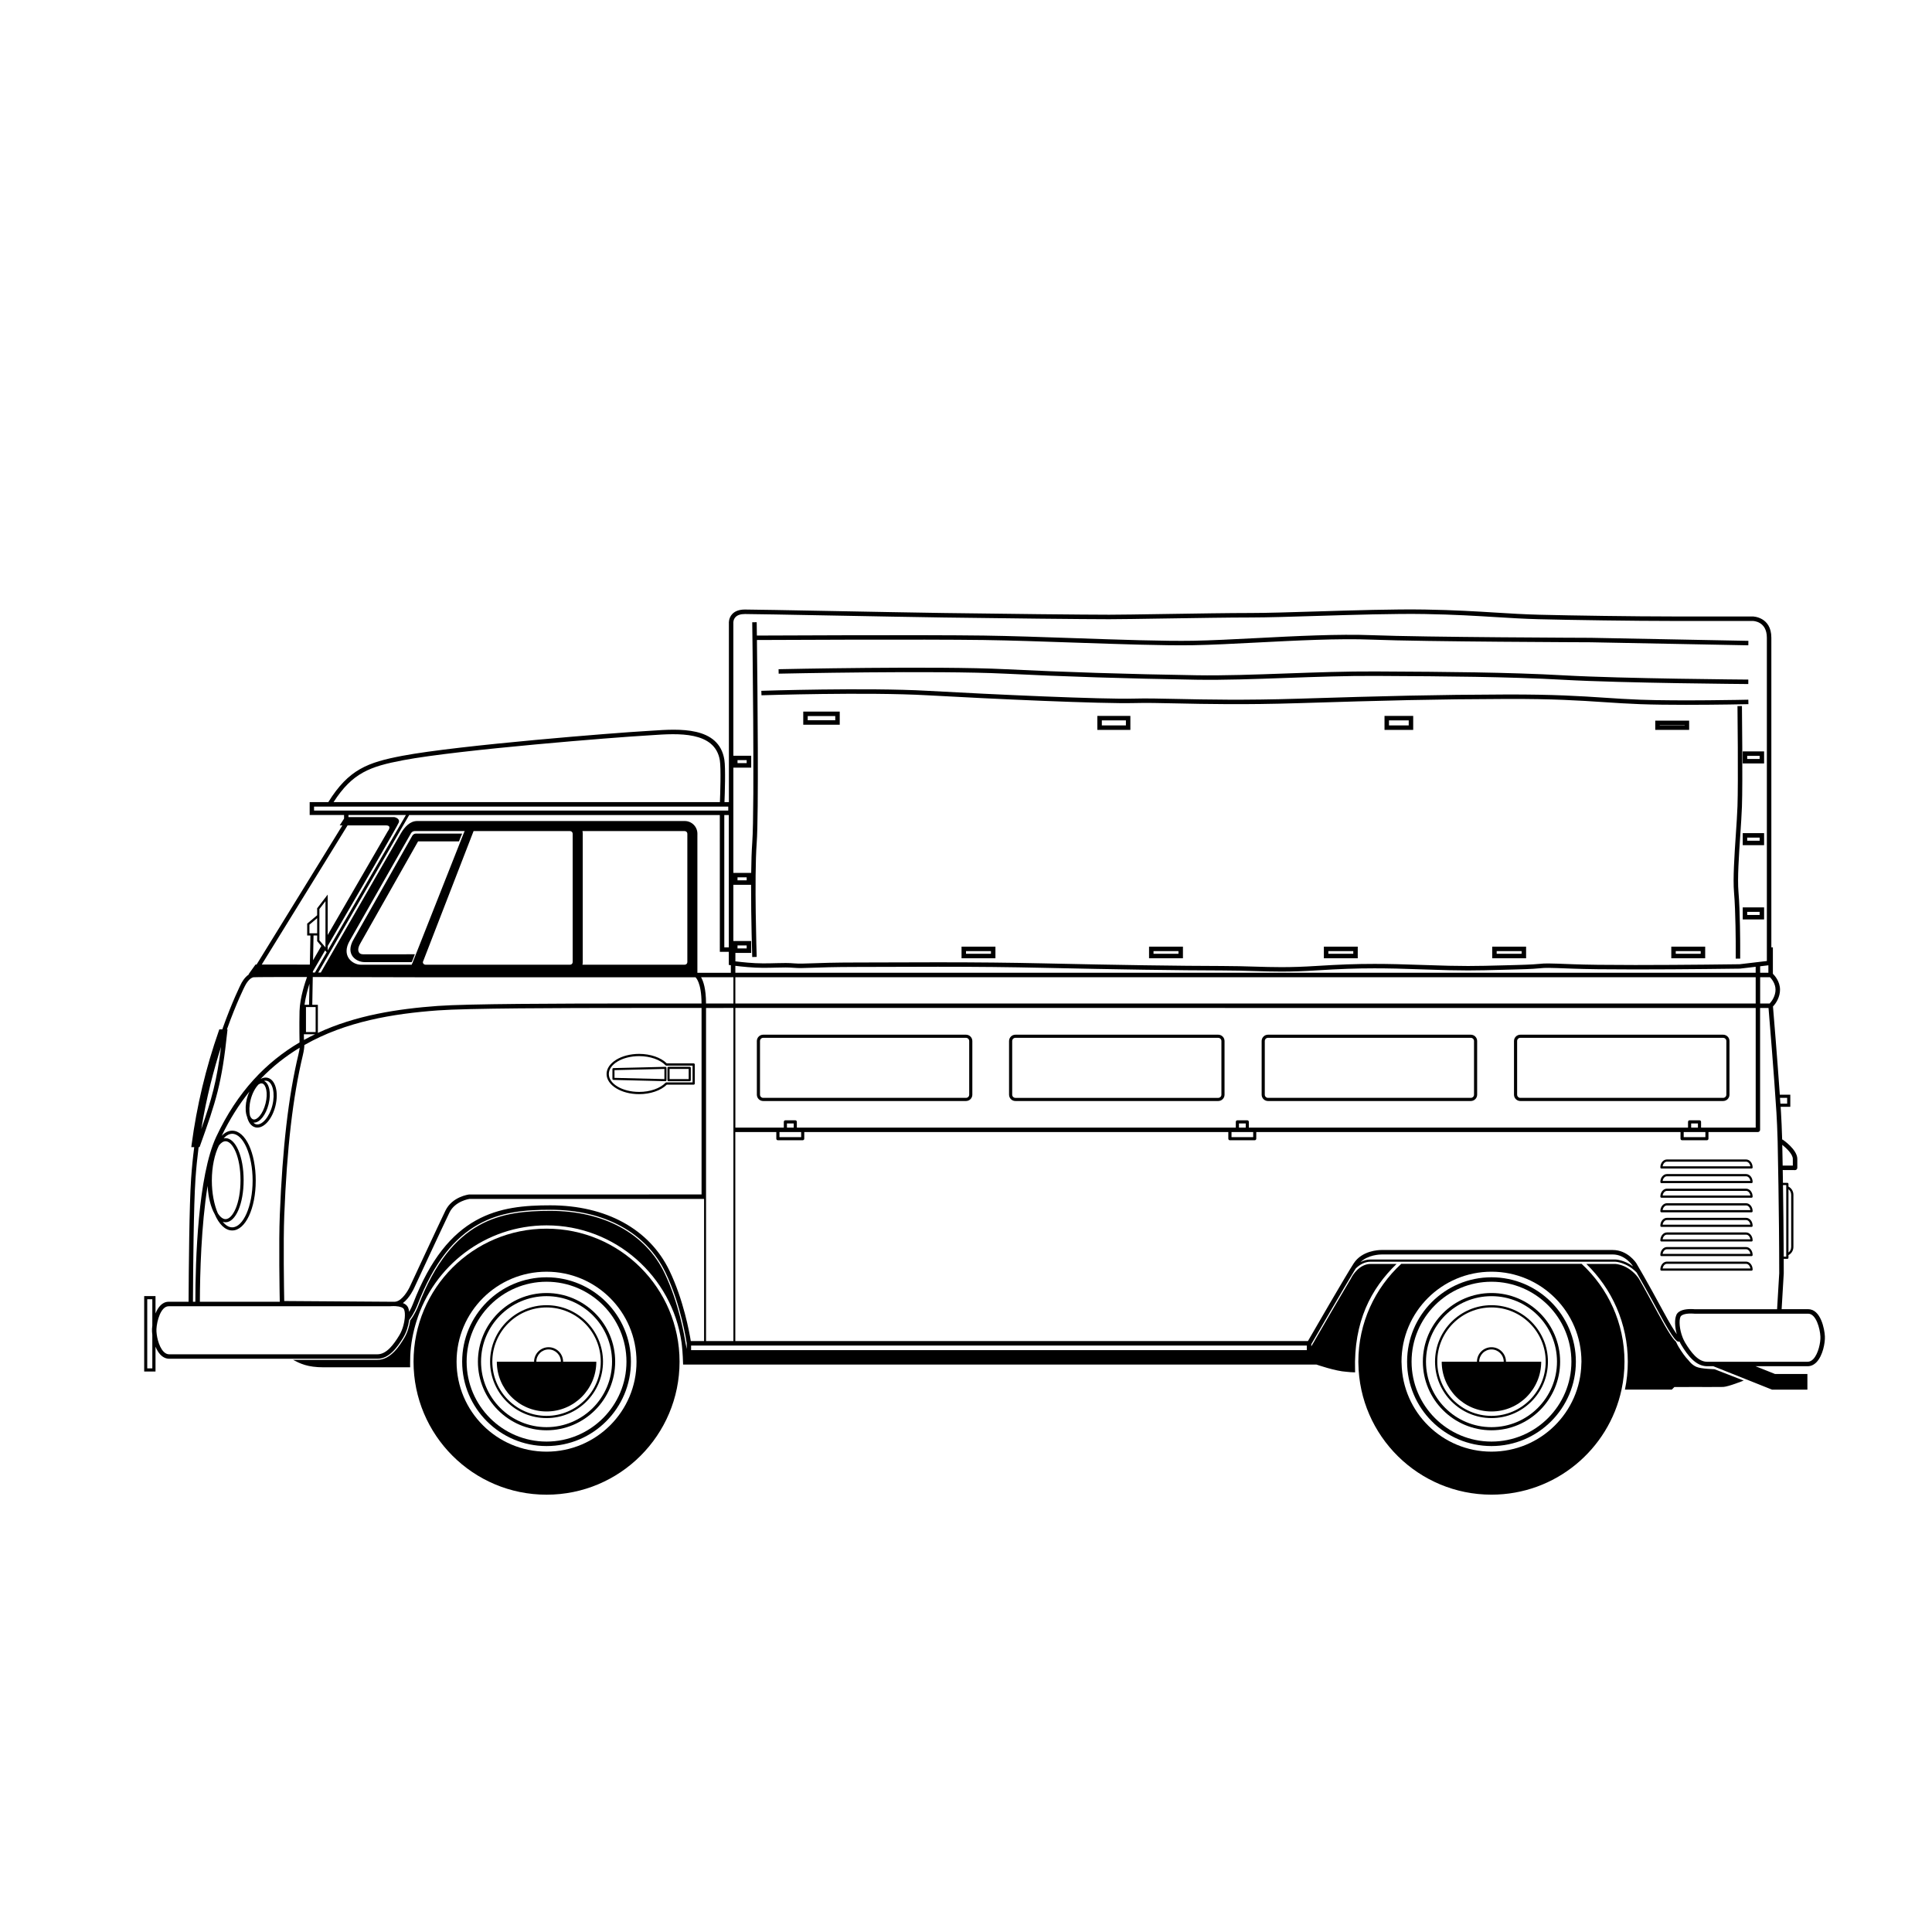 <?xml version="1.0" encoding="UTF-8"?>
<!-- Uploaded to: SVG Repo, www.svgrepo.com, Generator: SVG Repo Mixer Tools -->
<svg fill="#000000" width="800px" height="800px" version="1.1" viewBox="144 144 512 512" xmlns="http://www.w3.org/2000/svg">
 <g>
  <path d="m539.26 527.22c-12.332 0-22.363-10.031-22.363-22.363 0-12.328 10.031-22.363 22.363-22.363 12.328 0 22.363 10.035 22.363 22.363 0.004 12.328-10.031 22.363-22.363 22.363zm0-43.547c-11.68 0-21.18 9.504-21.18 21.18 0 11.68 9.5 21.18 21.18 21.18 11.676 0 21.18-9.5 21.18-21.18 0-11.676-9.5-21.18-21.18-21.18z"/>
  <path d="m539.26 523.04c-10.031 0-18.188-8.156-18.188-18.188 0-10.027 8.156-18.188 18.188-18.188 10.027 0 18.188 8.16 18.188 18.188 0 10.031-8.16 18.188-18.188 18.188zm0-35.543c-9.57 0-17.359 7.785-17.359 17.355 0 9.57 7.785 17.359 17.359 17.359 9.57 0 17.359-7.785 17.359-17.359 0-9.57-7.785-17.355-17.359-17.355z"/>
  <path d="m539.26 519.81c-8.25 0-14.961-6.707-14.961-14.961 0-8.246 6.707-14.961 14.961-14.961 8.246 0 14.961 6.711 14.961 14.961s-6.711 14.961-14.961 14.961zm0-29.324c-7.922 0-14.367 6.445-14.367 14.367s6.445 14.367 14.367 14.367c7.922 0 14.367-6.445 14.367-14.367 0-7.926-6.445-14.367-14.367-14.367z"/>
  <path d="m288.84 527.22c-12.328 0-22.363-10.031-22.363-22.363s10.035-22.363 22.363-22.363c12.332 0 22.363 10.031 22.363 22.363 0.004 12.328-10.027 22.363-22.363 22.363zm0-43.547c-11.676 0-21.18 9.504-21.18 21.18 0 11.68 9.504 21.18 21.18 21.18 11.68 0 21.18-9.5 21.18-21.18 0-11.676-9.5-21.18-21.18-21.18z"/>
  <path d="m288.84 523.04c-10.027 0-18.188-8.156-18.188-18.188 0-10.027 8.16-18.188 18.188-18.188 10.031 0 18.188 8.16 18.188 18.188 0 10.031-8.156 18.188-18.188 18.188zm0-35.547c-9.57 0-17.359 7.785-17.359 17.359 0 9.57 7.785 17.359 17.359 17.359 9.57 0 17.359-7.785 17.359-17.359 0-9.57-7.785-17.359-17.359-17.359z"/>
  <path d="m288.84 469.61c-19.469 0-35.25 15.781-35.25 35.25s15.781 35.25 35.25 35.25 35.25-15.781 35.25-35.25-15.781-35.25-35.25-35.25zm0 59.094c-13.168 0-23.844-10.676-23.844-23.844s10.676-23.844 23.844-23.844c13.168 0 23.844 10.676 23.844 23.844 0.004 13.168-10.672 23.844-23.844 23.844z"/>
  <path d="m288.84 519.81c-8.246 0-14.961-6.711-14.961-14.961 0-8.246 6.711-14.961 14.961-14.961s14.961 6.711 14.961 14.961-6.707 14.961-14.961 14.961zm0-29.324c-7.922 0-14.367 6.445-14.367 14.367s6.445 14.367 14.367 14.367 14.367-6.445 14.367-14.367c0-7.926-6.445-14.367-14.367-14.367z"/>
  <path d="m563.14 478.93h-47.793c-6.988 6.441-11.371 15.672-11.371 25.922 0 0.16 0.008 0.316 0.012 0.473 0.254 19.246 15.961 34.777 35.27 34.777 16.934 0 31.074-11.945 34.469-27.863 0.508-2.383 0.781-4.852 0.781-7.387 0-10.25-4.379-19.48-11.367-25.922zm-23.883 49.77c-13.012 0-23.57-10.422-23.82-23.371-0.004-0.16-0.023-0.316-0.023-0.473 0-13.168 10.676-23.844 23.844-23.844 13.168 0 23.844 10.68 23.844 23.844 0 0.16-0.02 0.316-0.023 0.473-0.254 12.945-10.809 23.371-23.82 23.371z"/>
  <path d="m400 435.78h-53.746c-0.926 0-1.68-0.754-1.68-1.68v-14.215c0-0.926 0.754-1.68 1.68-1.68h53.746c0.926 0 1.68 0.754 1.68 1.68v14.215c0.004 0.926-0.754 1.68-1.68 1.68zm-53.746-16.746c-0.469 0-0.848 0.379-0.848 0.848v14.215c0 0.469 0.379 0.848 0.848 0.848h53.746c0.469 0 0.848-0.379 0.848-0.848v-14.215c0-0.469-0.383-0.848-0.848-0.848z"/>
  <path d="m466.84 435.78h-53.75c-0.926 0-1.68-0.754-1.68-1.68v-14.215c0-0.926 0.754-1.68 1.68-1.68h53.746c0.93 0 1.68 0.754 1.68 1.68v14.215c0.004 0.93-0.75 1.68-1.676 1.68zm-53.75-16.746c-0.469 0-0.848 0.379-0.848 0.848v14.215c0 0.469 0.383 0.852 0.848 0.852h53.746c0.469 0 0.852-0.383 0.852-0.852v-14.215c0-0.469-0.383-0.848-0.852-0.848z"/>
  <path d="m533.78 435.78h-53.75c-0.926 0-1.68-0.754-1.68-1.68v-14.215c0-0.926 0.754-1.68 1.68-1.68h53.75c0.93 0 1.68 0.754 1.68 1.68v14.215c0 0.926-0.75 1.68-1.68 1.68zm-53.75-16.746c-0.469 0-0.848 0.379-0.848 0.848v14.215c0 0.469 0.379 0.848 0.848 0.848h53.75c0.469 0 0.852-0.379 0.852-0.848v-14.215c0-0.469-0.383-0.848-0.852-0.848z"/>
  <path d="m600.65 435.78h-53.746c-0.926 0-1.68-0.754-1.68-1.68v-14.215c0-0.926 0.754-1.68 1.68-1.68h53.746c0.926 0 1.68 0.754 1.68 1.68v14.215c0 0.926-0.754 1.68-1.68 1.68zm-53.746-16.746c-0.469 0-0.848 0.379-0.848 0.848v14.215c0 0.469 0.383 0.848 0.848 0.848h53.746c0.469 0 0.852-0.379 0.852-0.848v-14.215c0-0.469-0.383-0.848-0.852-0.848z"/>
  <path d="m320.54 426.8c-0.055-0.051-0.125-0.066-0.199-0.078l-13.773 0.336c-0.152 0.004-0.27 0.125-0.27 0.273v2.586c0 0.152 0.121 0.273 0.27 0.273l13.773 0.336h0.008c0.074 0 0.141-0.027 0.191-0.078 0.055-0.051 0.082-0.125 0.082-0.195v-3.258c0-0.074-0.031-0.145-0.082-0.195zm-0.469 3.172-13.223-0.324v-2.047l13.223-0.324z"/>
  <path d="m326.79 426.71h-5.629c-0.156 0-0.281 0.125-0.281 0.281v3.258c0 0.156 0.125 0.281 0.281 0.281h5.629c0.156 0 0.281-0.125 0.281-0.281v-3.258c0-0.152-0.125-0.281-0.281-0.281zm-0.281 3.262h-5.062v-2.695h5.062z"/>
  <path d="m327.83 425.81h-7.121c-1.562-1.555-4.356-2.519-7.332-2.519-4.758 0-8.629 2.394-8.629 5.336s3.871 5.336 8.629 5.336c2.981 0 5.773-0.965 7.332-2.519h7.125c0.164 0 0.297-0.133 0.297-0.297v-5.039c-0.004-0.164-0.137-0.297-0.301-0.297zm-0.293 5.039h-6.949c-0.082 0-0.16 0.031-0.215 0.09-1.434 1.496-4.113 2.43-6.992 2.43-4.43 0-8.035-2.125-8.035-4.742 0-2.613 3.606-4.742 8.035-4.742 2.883 0 5.559 0.93 6.992 2.43 0.059 0.059 0.133 0.09 0.215 0.09h6.949z"/>
  <path d="m543.1 504.87c0-2.121-1.727-3.844-3.848-3.844s-3.844 1.727-3.844 3.844h-9.34c0 7.281 5.902 13.184 13.184 13.184s13.184-5.902 13.184-13.184zm-3.848-3.254c1.793 0 3.254 1.461 3.254 3.254h-6.504c0-1.793 1.457-3.254 3.25-3.254z"/>
  <path d="m293.23 504.87c0-2.121-1.727-3.844-3.848-3.844-2.121 0-3.844 1.727-3.844 3.844h-9.875c0 7.281 5.902 13.184 13.184 13.184s13.184-5.902 13.184-13.184zm-3.848-3.254c1.793 0 3.254 1.461 3.254 3.254h-6.504c0-1.793 1.457-3.254 3.25-3.254z"/>
  <path d="m578.7 329.43c-3.43-0.129-6.375-0.324-9.492-0.531-6.266-0.418-13.363-0.887-26.062-0.852-18.547 0.059-31.965 0.391-55.031 1.113-14.301 0.449-24.652 0.227-32.215 0.066-4.578-0.098-8.195-0.176-11.34-0.09-8.348 0.227-37.602-1.098-54.738-2.062-16.117-0.91-43.789-0.012-44.062 0l0.039 1.184c0.273-0.008 27.895-0.902 43.957 0 17.156 0.969 46.445 2.285 54.84 2.062 3.117-0.086 6.719-0.008 11.281 0.09 7.574 0.164 17.941 0.383 32.277-0.066 23.055-0.723 36.465-1.059 55-1.113 12.625-0.047 19.426 0.414 25.98 0.848 3.125 0.207 6.078 0.402 9.523 0.531 3.5 0.129 7.856 0.176 12.109 0.176 8.434 0 16.461-0.172 16.582-0.176l-0.023-1.184c-0.188 0.008-18.223 0.395-28.625 0.004z"/>
  <path d="m410.38 322.53c15.426 0.77 32.477 1.309 50.68 1.605 7.328 0.117 15.367-0.172 23.871-0.477 7.824-0.281 15.938-0.574 23.582-0.531l2.637 0.016c15.176 0.082 32.375 0.176 47.309 1.016 15.652 0.879 48.527 1.117 48.855 1.121l0.008-1.184c-0.332-0.004-33.176-0.238-48.801-1.117-14.961-0.844-32.18-0.938-47.371-1.02l-2.633-0.016c-7.68-0.039-15.793 0.25-23.633 0.531-8.492 0.305-16.508 0.594-23.812 0.477-18.191-0.293-35.23-0.836-50.641-1.605-18.148-0.906-59.684-0.008-60.102 0l0.023 1.184c0.43-0.008 41.922-0.906 60.027 0z"/>
  <path d="m604.45 331.12c0.004 0.203 0.227 20.23 0 26.562-0.074 2.129-0.254 4.758-0.441 7.539-0.367 5.469-0.785 11.664-0.477 15.227 0.453 5.184 0.453 14.07 0.453 14.16v3.438h1.184v-3.438c0-0.09-0.004-9.027-0.457-14.262-0.301-3.469 0.113-9.617 0.48-15.043 0.188-2.793 0.363-5.43 0.441-7.578 0.227-6.359 0.004-26.418 0-26.621z"/>
  <path d="m356.87 336.06h9.668v-3.481h-9.668zm1.184-2.297h7.297v1.109h-7.297z"/>
  <path d="m434.81 337.43h8.75v-3.707h-8.75zm1.188-2.523h6.379v1.336h-6.379z"/>
  <path d="m510.91 337.43h7.602v-3.707h-7.602zm1.184-2.523h5.231v1.336h-5.231z"/>
  <path d="m591.64 334.98h-8.98v2.445h8.98zm-1.184 1.262h-6.613v-0.074h6.613z"/>
  <path d="m586.91 397.95h8.98v-3.078h-8.98zm1.184-1.895h6.609v0.707h-6.609z"/>
  <path d="m539.45 397.95h8.98v-3.078h-8.98zm1.184-1.895h6.609v0.707h-6.609z"/>
  <path d="m494.84 397.95h8.977v-3.078h-8.977zm1.184-1.895h6.609v0.707h-6.609z"/>
  <path d="m448.51 397.95h8.98v-3.078h-8.98zm1.184-1.895h6.609v0.707h-6.609z"/>
  <path d="m398.82 397.95h8.98v-3.078h-8.98zm1.184-1.895h6.609v0.707h-6.609z"/>
  <path d="m605.84 346.32h5.664v-3.191h-5.664zm1.184-2.008h3.297v0.824h-3.297z"/>
  <path d="m605.84 367.98h5.664v-3.191h-5.664zm1.184-2.004h3.297v0.824h-3.297z"/>
  <path d="m605.84 387.66h5.664v-3.191h-5.664zm1.184-2.008h3.297v0.824h-3.297z"/>
  <path d="m608.18 476.88h-23.879c-0.164 0-0.293-0.129-0.293-0.293 0-1.16 0.781-2.109 1.746-2.109h20.969c0.965 0 1.746 0.945 1.746 2.109 0.004 0.164-0.125 0.293-0.289 0.293zm-23.562-0.586h23.25c-0.105-0.699-0.574-1.23-1.141-1.23h-20.969c-0.562 0-1.035 0.531-1.141 1.23z"/>
  <path d="m608.18 473.01h-23.879c-0.164 0-0.293-0.133-0.293-0.293 0-1.164 0.781-2.109 1.746-2.109h20.969c0.965 0 1.746 0.945 1.746 2.109 0.004 0.16-0.125 0.293-0.289 0.293zm-23.562-0.582h23.25c-0.105-0.699-0.574-1.23-1.141-1.23h-20.969c-0.562 0-1.035 0.527-1.141 1.23z"/>
  <path d="m608.18 465.27h-23.879c-0.164 0-0.293-0.133-0.293-0.293 0-1.164 0.781-2.109 1.746-2.109h20.969c0.965 0 1.746 0.945 1.746 2.109 0.004 0.164-0.125 0.293-0.289 0.293zm-23.562-0.586h23.25c-0.105-0.703-0.574-1.23-1.141-1.23h-20.969c-0.562 0-1.035 0.531-1.141 1.23z"/>
  <path d="m608.18 453.67h-23.879c-0.164 0-0.293-0.129-0.293-0.293 0-1.16 0.781-2.109 1.746-2.109h20.969c0.965 0 1.746 0.945 1.746 2.109 0.004 0.164-0.125 0.293-0.289 0.293zm-23.562-0.586h23.25c-0.105-0.699-0.574-1.23-1.141-1.23h-20.969c-0.562 0-1.035 0.531-1.141 1.23z"/>
  <path d="m608.18 480.74h-23.879c-0.164 0-0.293-0.129-0.293-0.293 0-1.164 0.781-2.109 1.746-2.109h20.969c0.965 0 1.746 0.945 1.746 2.109 0.004 0.164-0.125 0.293-0.289 0.293zm-23.562-0.586h23.25c-0.105-0.699-0.574-1.23-1.141-1.23h-20.969c-0.562 0-1.035 0.531-1.141 1.23z"/>
  <path d="m608.18 461.41h-23.879c-0.164 0-0.293-0.133-0.293-0.293 0-1.164 0.781-2.109 1.746-2.109h20.969c0.965 0 1.746 0.945 1.746 2.109 0.004 0.16-0.125 0.293-0.289 0.293zm-23.562-0.586h23.25c-0.105-0.703-0.574-1.23-1.141-1.23h-20.969c-0.562 0-1.035 0.527-1.141 1.23z"/>
  <path d="m608.18 457.54h-23.879c-0.164 0-0.293-0.129-0.293-0.293 0-1.164 0.781-2.109 1.746-2.109h20.969c0.965 0 1.746 0.945 1.746 2.109 0.004 0.164-0.125 0.293-0.289 0.293zm-23.562-0.582h23.25c-0.105-0.699-0.574-1.23-1.141-1.23h-20.969c-0.562-0.004-1.035 0.527-1.141 1.23z"/>
  <path d="m608.18 469.14h-23.879c-0.164 0-0.293-0.133-0.293-0.293 0-1.164 0.781-2.109 1.746-2.109h20.969c0.965 0 1.746 0.945 1.746 2.109 0.004 0.164-0.125 0.293-0.289 0.293zm-23.562-0.582h23.25c-0.105-0.703-0.574-1.23-1.141-1.23h-20.969c-0.562-0.004-1.035 0.527-1.141 1.23z"/>
  <path d="m593.61 506.25c-1.281-0.543-2.023-1.625-2.023-1.625-1.055-1.074-1.953-2.406-2.758-3.727-0.234-0.383-0.453-0.812-0.676-1.34-0.684-0.562-1.945-2.293-4.805-7.598-0.984-1.832-1.895-3.488-2.711-4.961l-0.113-0.207c-0.863-1.59-1.445-2.598-1.879-3.352l-0.457-0.777c-2.664-3.59-6.027-3.707-6.172-3.707h-7.625c6.773 6.574 10.996 15.762 10.996 25.922 0 2.531-0.266 5-0.762 7.387h12.414l0.691-0.691h3.852v-0.012c2.957 0.012 8.141 0.023 9.082-0.008 1.332-0.047 5.43-1.688 5.43-1.688l-7.746-3.012c0.004-0.012-3.453-0.062-4.738-0.605z"/>
  <path d="m623.21 490.95h-7.059l0.562-9.48c0-1.27-0.004-2.562-0.008-3.863h0.961c0.164 0 0.297-0.133 0.297-0.297v-0.695c0.789-0.406 1.312-1.211 1.312-2.191v-13.773c0-0.98-0.523-1.785-1.312-2.191v-0.699c0-0.164-0.133-0.297-0.297-0.297h-1.168c-0.02-1.199-0.039-2.344-0.055-3.391l3.262 0.016h0.004c0.324 0 0.586-0.262 0.594-0.586l0.004-0.297s0.008-0.969 0-2.098c-0.016-2.492-3.816-5.059-3.852-5.082-0.051-0.031-0.109-0.035-0.164-0.047-0.09-2.945-0.195-5.375-0.309-7.199-0.031-0.48-0.062-0.973-0.094-1.473h2.562v-3.199h-2.781c-0.703-10.074-1.66-21.602-1.812-23.387 0.863-0.867 1.867-2.547 1.867-4.445 0-2.207-1.445-3.785-1.891-4.219v-7h-0.406v-82.051c0-5.57-4.898-5.637-4.949-5.637h-21.32c-10.008 0-26.629-0.242-35.285-0.461-3.906-0.098-7.566-0.324-11.438-0.562-5.188-0.32-11.062-0.684-18.824-0.812-8.004-0.133-19.215 0.211-28.938 0.512-6.695 0.207-13.023 0.402-17.148 0.402-5.656 0-14.828 0.145-22.922 0.27-6.414 0.102-11.957 0.188-14.672 0.188-6.356 0-28.562-0.23-44.004-0.457-7.516-0.109-19.086-0.328-29.488-0.523-11.262-0.211-20.992-0.395-23.016-0.395-1.504 0-2.641 0.41-3.387 1.215-0.965 1.039-0.875 2.348-0.871 2.356v47.461h-1.172c0.086-2.113 0.324-9.035-0.031-11.25-1.441-8.891-12.098-8.16-19.152-7.68-0.672 0.047-1.312 0.09-1.902 0.121-7.055 0.387-49.336 3.711-64.262 6.539-9.184 1.742-14.23 3.578-19.637 12.27h-4.941v3.414h9.113v0.965l-1.156 1.793h0.715l-22.742 36.879h-0.285l-1.848 2.594h0.141c-1.25 0.77-2.043 2.356-2.141 2.566-0.051 0.098-2.301 4.519-4.957 12.023h-0.789l-0.137 0.398c-3.422 9.762-5.844 19.898-7.199 30.137l-0.086 0.668h0.773c-0.348 2.703-0.629 5.496-0.824 8.359-0.484 7.117-0.625 23.559-0.668 32.617h-5.266c-1.734 0-2.832 1.453-3.5 3.102v-4.602h-3v19.984h3v-6.582c0.332 0.801 0.754 1.547 1.289 2.109 0.691 0.727 1.496 1.094 2.383 1.094h55.16c3 0 5.137-2.84 6.824-5.617 0.82-1.348 1.363-3.082 1.562-4.668 1.23-1.551 2.004-3.477 2.137-3.824 8.961-23.418 22.344-25.375 35.285-25.375 14.301 0 25.418 6.062 30.512 16.633 4.133 8.578 5.562 18.336 5.629 18.789v1.48l-0.32-1.633c-0.238-1.547-1.738-10.551-5.574-18.512-5.043-10.465-16.066-16.465-30.246-16.465-12.836 0-26.117 1.945-35.008 25.188-0.133 0.352-0.898 2.258-2.137 3.836-0.215 1.609-0.766 3.344-1.59 4.699-1.137 1.867-3.504 5.758-7.078 5.758l-22.359 0.008-0.012-0.004c1.863 0.969 3.789 1.973 8.109 1.973h22.914s-0.023-1.891 0.035-3.09c0.137-3.137 0.734-6.16 1.617-9.035 4.559-14.738 18.289-25.492 34.504-25.492 18.195 0 33.281 13.52 35.77 31.035 0.129 0.973 0.34 2.887 0.414 5.859h167.86s5.055 1.762 7.977 1.914c0.648 0.078 1.391 0.129 2.254 0.148-0.004-0.156-0.008-0.309-0.012-0.465-0.395-13.031 4.223-21.703 10.996-28.273h-6.852c-3.039 0-4.828 3.094-5.09 3.586l-0.082 0.176c-2.731 4.562-7.16 12.199-9.223 15.766l-0.008 0.016c-0.156 0.266-0.297 0.516-0.422 0.73h0.004l-0.113 0.195 0.004 0.004-0.113 0.191-0.215 0.371h-0.008l-0.484 0.816v-0.574c0.551-0.953 8.977-15.562 11.773-20.055 0.949-0.934 2.289-1.809 3.977-1.809h64.77c0.035 0 2.988 0.094 5.676 2.836 1.18 2.047 3.281 5.75 5.902 10.625 4.144 7.699 4.863 7.719 5.25 7.719 0.012-0.004 0.027 0 0.043 0h0.207c0.148 0.312 0.305 0.617 0.48 0.902 1.691 2.777 3.824 5.617 6.824 5.617h1.645l15.547 6.203h9.383v-4.148h-8.59l-5.152-2.055h13.797c0.887 0 1.691-0.371 2.383-1.098 1.641-1.719 2.281-5.094 2.195-6.832-0.082-1.859-1.082-7.18-4.41-7.18zm-5.246-31.801c0.445 0.336 0.719 0.863 0.719 1.504v13.773c0 0.637-0.273 1.168-0.719 1.504zm-0.59-1.09v18.957h-0.668c-0.027-6.633-0.113-13.445-0.195-18.957zm1.742-6.945c0.004 0.742 0.004 1.418 0.004 1.785l-2.695-0.012c-0.043-2.492-0.082-4.414-0.105-5.496 1.07 0.84 2.789 2.484 2.797 3.723zm-434.75 44.184c-0.043 0.328-0.074 0.621-0.082 0.859-0.02 0.438 0.004 0.98 0.082 1.574v8.902h-1.344v-18.328h1.344zm433.25-60.363v1.539h-1.793c-0.035-0.508-0.07-1.02-0.105-1.539zm-3.082-28.66c0 1.648-0.961 3.047-1.527 3.613l0.047 0.047h-2.594v-6.961h2.609c0.402 0.414 1.465 1.668 1.465 3.301zm-1.895-4.484h-2.18v-1.719l2.18-0.258zm-273.74-94.234c0.516-0.555 1.359-0.836 2.519-0.836 2.012 0 11.734 0.184 22.992 0.395 10.406 0.195 21.977 0.414 29.496 0.523 15.445 0.227 37.66 0.457 44.023 0.457 2.723 0 8.27-0.086 14.691-0.188 8.09-0.125 17.254-0.27 22.902-0.27 4.141 0 10.48-0.195 17.184-0.402 9.707-0.301 20.91-0.648 28.879-0.512 7.734 0.129 13.598 0.492 18.77 0.812 3.887 0.238 7.555 0.465 11.484 0.562 8.668 0.219 25.301 0.461 35.316 0.461h21.32c0.152 0 3.762 0.051 3.762 4.449v85.668l-1.773 0.211-1.184 0.141-4.25 0.504c-0.145 0.004-14.715 0.203-27.668 0.203-7.606 0-13.168-0.07-16.543-0.203-7.039-0.281-7.344-0.234-8.664-0.109-0.895 0.082-2.242 0.211-6.273 0.312l-3.559 0.094c-3.644 0.098-6.277 0.168-9.277 0.168-3.125 0-6.609-0.078-11.656-0.262-5.66-0.203-9.59-0.293-13.133-0.293-4.809 0-9.32 0.16-15.578 0.555-3.273 0.207-6.156 0.305-9.082 0.305-2.453 0-4.672-0.066-7.023-0.137-2.648-0.082-5.391-0.164-8.844-0.168-10.551-0.008-28.199-0.27-47.211-0.695-8.719-0.195-17.605-0.285-27.973-0.285-4.508 0-8.695 0.016-12.516 0.031-3.203 0.012-6.148 0.023-8.812 0.023-6.234 0-9.816 0.129-12.188 0.219-2.059 0.074-3.231 0.117-4.496 0.016-1.52-0.129-2.945-0.113-4.723-0.062-0.992 0.027-2.125 0.059-3.578 0.059-2.707 0-5.777-0.34-7.348-0.539v-2.231h4.188v-3.16h-4.727v-14.891h4.699c-0.02 9.168 0.297 18.996 0.305 19.141l1.184-0.039c-0.008-0.207-0.68-20.938 0-30.195 0.555-7.582 0.211-41.246 0.059-53.781 3.977-0.02 44.297-0.219 60.09 0 6.981 0.098 15.66 0.395 24.055 0.688 11.707 0.402 23.812 0.824 31.438 0.691 4.852-0.086 10.691-0.387 16.871-0.707 10.207-0.527 21.773-1.125 30.543-0.77 13.836 0.555 57.582 0.695 58.012 0.699l41.719 0.805 0.023-1.184-41.73-0.805c-0.441 0-44.164-0.145-57.977-0.695-8.816-0.352-20.418 0.242-30.648 0.773-6.172 0.32-12 0.617-16.832 0.703-7.59 0.137-19.684-0.285-31.379-0.688-8.398-0.289-17.086-0.59-24.078-0.688-15.812-0.215-56.184-0.023-60.121 0-0.027-2.164-0.043-3.461-0.047-3.539l-1.184 0.016c0.008 0.492 0.68 49.141 0.004 58.406-0.16 2.18-0.246 4.992-0.281 8.02h-4.723v-27.898h4.727v-3.16h-4.727l-0.004-35.188c-0.008-0.031-0.051-0.879 0.555-1.531zm257.05 136.45v1.344h-5.75v-1.344zm-3.773-1.184v-1.105h1.797v1.105zm2.625 0v-1.52c0-0.23-0.184-0.414-0.414-0.414h-2.625c-0.23 0-0.414 0.184-0.414 0.414v1.52h-116.39v-1.52c0-0.23-0.184-0.414-0.414-0.414h-2.625c-0.23 0-0.414 0.184-0.414 0.414v1.52h-116.33v-1.52c0-0.23-0.184-0.414-0.414-0.414h-2.625c-0.23 0-0.414 0.184-0.414 0.414v1.52h-12.84v-31.707l270.4 0.008v31.699zm-118.69 1.184v1.344h-5.746v-1.344zm-3.773-1.184v-1.105h1.797v1.105zm-116.02 1.184v1.344h-5.746v-1.344zm-3.769-1.184v-1.105h1.797v1.105zm-13.672-32.883v-6.961h270.4v6.961zm0-8.145v-1.844c1.645 0.203 4.668 0.531 7.348 0.531 1.469 0 2.609-0.031 3.613-0.059 1.73-0.051 3.113-0.066 4.59 0.059 1.309 0.109 2.508 0.066 4.637-0.012 2.363-0.086 5.934-0.219 12.145-0.219 2.664 0 5.609-0.012 8.812-0.023 3.82-0.016 8.004-0.031 12.512-0.031 10.355 0 19.238 0.09 27.945 0.285 19.02 0.426 36.68 0.688 47.234 0.695 3.438 0.004 6.168 0.086 8.812 0.164 2.359 0.074 4.586 0.137 7.055 0.137 2.949 0 5.859-0.098 9.16-0.305 6.231-0.395 10.723-0.555 15.504-0.555 3.531 0 7.445 0.086 13.09 0.293 5.062 0.184 8.559 0.266 11.699 0.266 3.016 0 5.656-0.074 9.309-0.172l3.559-0.094c4.074-0.102 5.445-0.23 6.356-0.32 1.332-0.125 1.641-0.16 8.508 0.113 3.387 0.137 8.969 0.203 16.59 0.203 12.961 0 27.539-0.203 27.746-0.207l4.172-0.492v1.578l-270.39 0.004zm0.574-6.453v-0.793h2.426v0.793zm0-18.051v-0.793h2.426v0.793zm0-31.059v-0.793h2.426v0.793zm-1.09 56.746v6.961h-7.258c-0.004-3.879-0.707-5.918-1.312-6.961zm0 8.141v88.281h-7.254v-88.277zm-120.22 77.863h-21.172c0.023-7.441 0.348-20.176 2.047-30.719 0.172 3.074 0.863 5.711 1.863 7.453 1.133 2.691 2.785 4.371 4.66 4.371 3.496 0 6.234-5.809 6.234-13.223 0-7.414-2.738-13.223-6.234-13.223-1.012 0-1.957 0.5-2.793 1.367 2.168-4.492 4.641-8.371 7.352-11.723-0.266 0.578-0.5 1.207-0.672 1.895-0.359 1.438-0.422 2.863-0.188 4.016 0.059 0.281 0.137 0.527 0.23 0.762 0.348 1.469 1.102 2.527 2.195 2.797 0.176 0.043 0.363 0.066 0.551 0.066 1.941 0 3.949-2.402 4.773-5.715 0.914-3.68 0.008-6.969-2.059-7.481-0.613-0.152-1.258-0.023-1.879 0.316 3.211-3.344 6.695-6.059 10.367-8.285-0.047 0.438-0.141 0.992-0.316 1.723-2.664 11.121-4.238 24.68-4.953 42.672-0.289 7.191-0.055 20.445-0.008 22.93zm-14.371-42.539c1.914 0 3.969 4.148 3.969 10.32s-2.051 10.32-3.969 10.32c-0.703 0-1.422-0.562-2.055-1.574-0.969-2.254-1.574-5.32-1.574-8.648 0-3.656 0.734-6.996 1.875-9.285 0.551-0.73 1.156-1.133 1.754-1.133zm-0.496-0.773c0.695-0.762 1.461-1.203 2.269-1.203 2.93 0 5.406 5.676 5.406 12.395s-2.477 12.395-5.406 12.395c-0.906 0-1.762-0.543-2.519-1.484 0.242 0.086 0.492 0.141 0.746 0.141 2.691 0 4.797-4.898 4.797-11.148 0-6.254-2.106-11.148-4.797-11.148-0.168 0-0.332 0.02-0.496 0.055zm10.703-15.211c0.133-0.031 0.27-0.07 0.402-0.07 0.121 0 0.234 0.016 0.348 0.043 1.562 0.387 2.231 3.356 1.457 6.477-0.766 3.078-2.769 5.43-4.316 5.043-0.281-0.07-0.52-0.246-0.734-0.465 0.066 0.008 0.129 0.023 0.195 0.023 1.531 0 3.152-2.062 3.856-4.902 0.727-2.922 0.188-5.496-1.207-6.148zm0.402 5.949c-0.703 2.832-2.277 4.5-3.254 4.246-0.355-0.086-0.656-0.43-0.867-0.961-0.254-1.176-0.227-2.68 0.156-4.223 0.422-1.695 1.207-3.156 2.094-4.074 0.273-0.191 0.543-0.289 0.777-0.289 0.07 0 0.137 0.008 0.203 0.023 0.984 0.246 1.59 2.473 0.891 5.277zm4.953 29.688c0.711-17.91 2.273-31.398 4.922-42.441 0.305-1.27 0.395-2.129 0.402-2.707 10.988-6.269 23.527-8.309 35.402-9.184 7.781-0.574 32.133-0.645 52.48-0.645h17.383v49.426l-61.586 0.004c-0.184 0.023-4.488 0.574-6.289 4.277-1.66 3.422-9.309 19.887-9.391 20.062-0.477 1.074-2.043 3.766-3.789 4.062-0.102 0.02-0.207 0.031-0.309 0.031-0.219 0-0.617 0-1.152-0.004-5.305-0.023-24.5-0.164-28.082-0.191-0.055-2.863-0.27-15.68 0.008-22.691zm29.176-105.55h-12.164v-0.559h15.227l-20.727 35.895v-1.184c6.656-11.422 18.582-31.945 18.848-32.742 0.371-1.113-1.184-1.41-1.184-1.41zm-21.598 41.184 0.008-0.297c0.594-1.02 1.746-2.996 3.242-5.562l0.414 0.48-3.106 5.379c-0.188 0.004-0.375 0-0.559 0zm3.34-8.922v2.262l-0.781-0.914-0.824-0.965v-8.281l1.609-2.09zm-1.098 1.895-2.184 3.769 0.121-6.551h0.961v1.492zm-1.102-3.375h-2.047v-2.281l2.047-1.723zm-1.164 11.59c8.984 0.008 19.91 0.039 27.328 0.066h74.09c0.055 0.043 1.602 1.309 1.613 6.961h-2.32l-15.062-0.008c-20.367 0-44.75 0.074-52.566 0.648-10.559 0.777-21.637 2.457-31.727 7.144v-7.445h-1.484zm39.953-37.98-13.445 34.027c0 0.238-0.309 0.469-0.266 0.691h-13.535c-2.121 0-5.32-2.309-2.852-6.457l16.109-28.262c0.203-0.43 0.617-0.691 0.996-0.691h13.301c-0.109 0.246-0.164 0.414-0.309 0.691zm2.664-0.691h25.57c0.383 0 0.691 0.312 0.691 0.691v34.027c0 0.383-0.309 0.691-0.691 0.691h-38.324c-0.383 0-0.691-0.312-0.691-0.691zm28.855 0h27.105c0.383 0 0.691 0.312 0.691 0.691v34.027c0 0.383-0.309 0.691-0.691 0.691h-27.105c0.047-0.223 0.074-0.453 0.074-0.691v-34.027c0-0.238-0.027-0.469-0.074-0.691zm-71.035 46.633h0.324v6.617h-2.562v-6.617zm-1.418-0.594h-1.203c0.27-2.059 0.863-4.18 1.312-5.602zm1.582 7.805c-0.984 0.477-1.969 0.969-2.934 1.508-0.008-0.355-0.016-0.883-0.02-1.508zm110.16-18.301c0.004 0 0.023 0.004 0.035 0.008v2h-8.867v-35.84l0.004-1.02c0-1.855-1.504-3.359-3.359-3.359h-70.91c-1.855 0-3.309 1.512-4.367 3.359l-21.164 36.797h-0.684l24.105-41.746h82.32l0.004 36.258h2.379v3.469zm-0.504-4.727h-1.195l-0.004-35.074h1.195zm-86.301-49.598c14.875-2.816 57.059-6.133 64.105-6.519 0.598-0.031 1.242-0.074 1.922-0.125 6.625-0.453 16.633-1.137 17.898 6.688 0.34 2.098 0.098 9.047 0.016 11.062l-102.39 0.004c5.019-7.781 9.645-9.441 18.449-11.109zm-23.617 13.34v-1.047h109.77v1.047zm8.883 3.938h10.172c1.73 0 0.496 1.531 0.496 1.531l-15.938 27.512v-10.707l-2.793 3.633v1.84l-2.641 2.223v3.148h0.863l-0.156 7.703-12.75-0.004zm-33.527 58.676c-1.125 9.027-2.488 13.934-5.242 21.781 1.371-8.402 3.328-15.797 5.242-21.781zm-6.781 35.027c0.199-2.894 0.484-5.711 0.836-8.441h0.246l0.141-0.391c4.238-11.789 5.777-16.559 7.199-30.152l0.07-0.656h-0.156c2.562-7.184 4.711-11.395 4.766-11.496 0.293-0.613 1.277-2.234 2.332-2.328 0.574-0.051 6.496-0.066 14.129-0.062-0.445 1.227-1.898 5.488-1.984 9.035-0.098 4.016 0 8.18 0 8.223l-0.016 0.09c-8.699 5.125-16.414 12.938-22.051 24.969-4.867 10.395-5.531 32.773-5.547 43.746h-0.633c0.043-9.043 0.184-25.449 0.668-32.535zm55.457 36.883c-0.059 0.605-0.172 1.25-0.348 1.902-0.246 0.918-0.605 1.836-1.082 2.625-1.52 2.496-3.398 5.047-5.812 5.047l-55.16 0.004c-0.559 0-1.059-0.238-1.523-0.727-1.324-1.387-1.949-4.402-1.875-5.957 0.098-2.109 1.152-6.051 3.231-6.051h8.273l50.469-0.004h0.004c0.02-0.004 0.379-0.039 0.875-0.039 0.191 0 0.371 0.008 0.543 0.016 1.195 0.07 2.008 0.379 2.219 0.859 0.227 0.504 0.281 1.352 0.188 2.324zm70.148-12.602c-5.297-10.996-16.809-17.305-31.578-17.305-13.355 0-27.164 2.019-36.395 26.137-0.246 0.641-0.59 1.379-1 2.09-0.055-0.418-0.133-0.812-0.273-1.129-0.258-0.586-0.77-0.957-1.383-1.195 1.77-1.336 2.894-3.812 2.957-3.945 0.074-0.164 7.719-16.621 9.375-20.035 1.512-3.113 5.324-3.613 5.293-3.617h62.188v37.668h-3.519c-0.352-2.172-1.918-10.895-5.664-18.668zm168.91 21.066h-163.17v-1.207h163.17v1.207zm81.707-24.016h-64.773c-1.035 0-1.941 0.289-2.723 0.715 2.035-1.969 5.172-2.047 5.676-2.047h61.176c3.32 0 5.258 2.957 5.266 2.969 0.004 0.008 0.043 0.074 0.109 0.184-2.387-1.758-4.602-1.82-4.731-1.82zm16.227 14.719c-0.516 1.172-0.418 3.172 0.125 5.098-0.629-0.875-1.762-2.664-3.734-6.324-4.106-7.625-6.945-12.418-6.984-12.477-0.09-0.145-2.293-3.531-6.277-3.531h-61.254c-0.848 0-5.18 0.172-7.371 3.527-2.074 3.18-10.762 18.227-12.141 20.613l-151.75-0.004v-55.391h10.867v1.758c0 0.23 0.184 0.414 0.414 0.414h6.578c0.23 0 0.414-0.188 0.414-0.414v-1.758h112.38v1.758c0 0.23 0.184 0.414 0.414 0.414h6.574c0.23 0 0.418-0.188 0.418-0.414v-1.758h112.43v1.758c0 0.23 0.184 0.414 0.414 0.414h6.578c0.23 0 0.414-0.188 0.414-0.414v-1.758h13.09c0.324 0 0.594-0.266 0.594-0.594v-32.289h2.234c0.246 2.957 1.441 17.355 2.098 27.734 0.121 1.902 0.23 4.453 0.32 7.586 0.004 0.191 0.418 19.184 0.418 34.996l-0.566 9.516-21.848 0.004s-0.422-0.047-1.012-0.047c-1.441 0-3.273 0.273-3.848 1.582zm36.301 11.656c-0.469 0.492-0.969 0.73-1.523 0.73h-26.629c-2.414 0-4.293-2.551-5.812-5.047-0.055-0.09-0.098-0.191-0.152-0.285-0.207-0.375-0.391-0.77-0.551-1.184-0.793-2.047-0.988-4.375-0.547-5.391 0.242-0.547 1.27-0.875 2.758-0.875 0.504 0 0.867 0.039 0.945 0.043h30.156c2.082 0 3.129 3.941 3.231 6.051 0.074 1.551-0.551 4.566-1.875 5.957z"/>
  <path d="m251.72 396.9h-11.109c-0.406 0-1.164 0.059-1.504-0.539-0.414-0.727 0.008-1.73 0.453-2.481l15.234-26.902h10.84l0.543-1.379c0.145-0.281 0.203-0.445 0.312-0.691h-12.297c-0.383 0-0.797 0.266-0.996 0.691l-15.438 27.254c-2.469 4.148 0.73 6.117 2.852 6.117h12.527c-0.047-0.223 0.266-0.453 0.266-0.691l0.543-1.391h-2.223z"/>
 </g>
</svg>